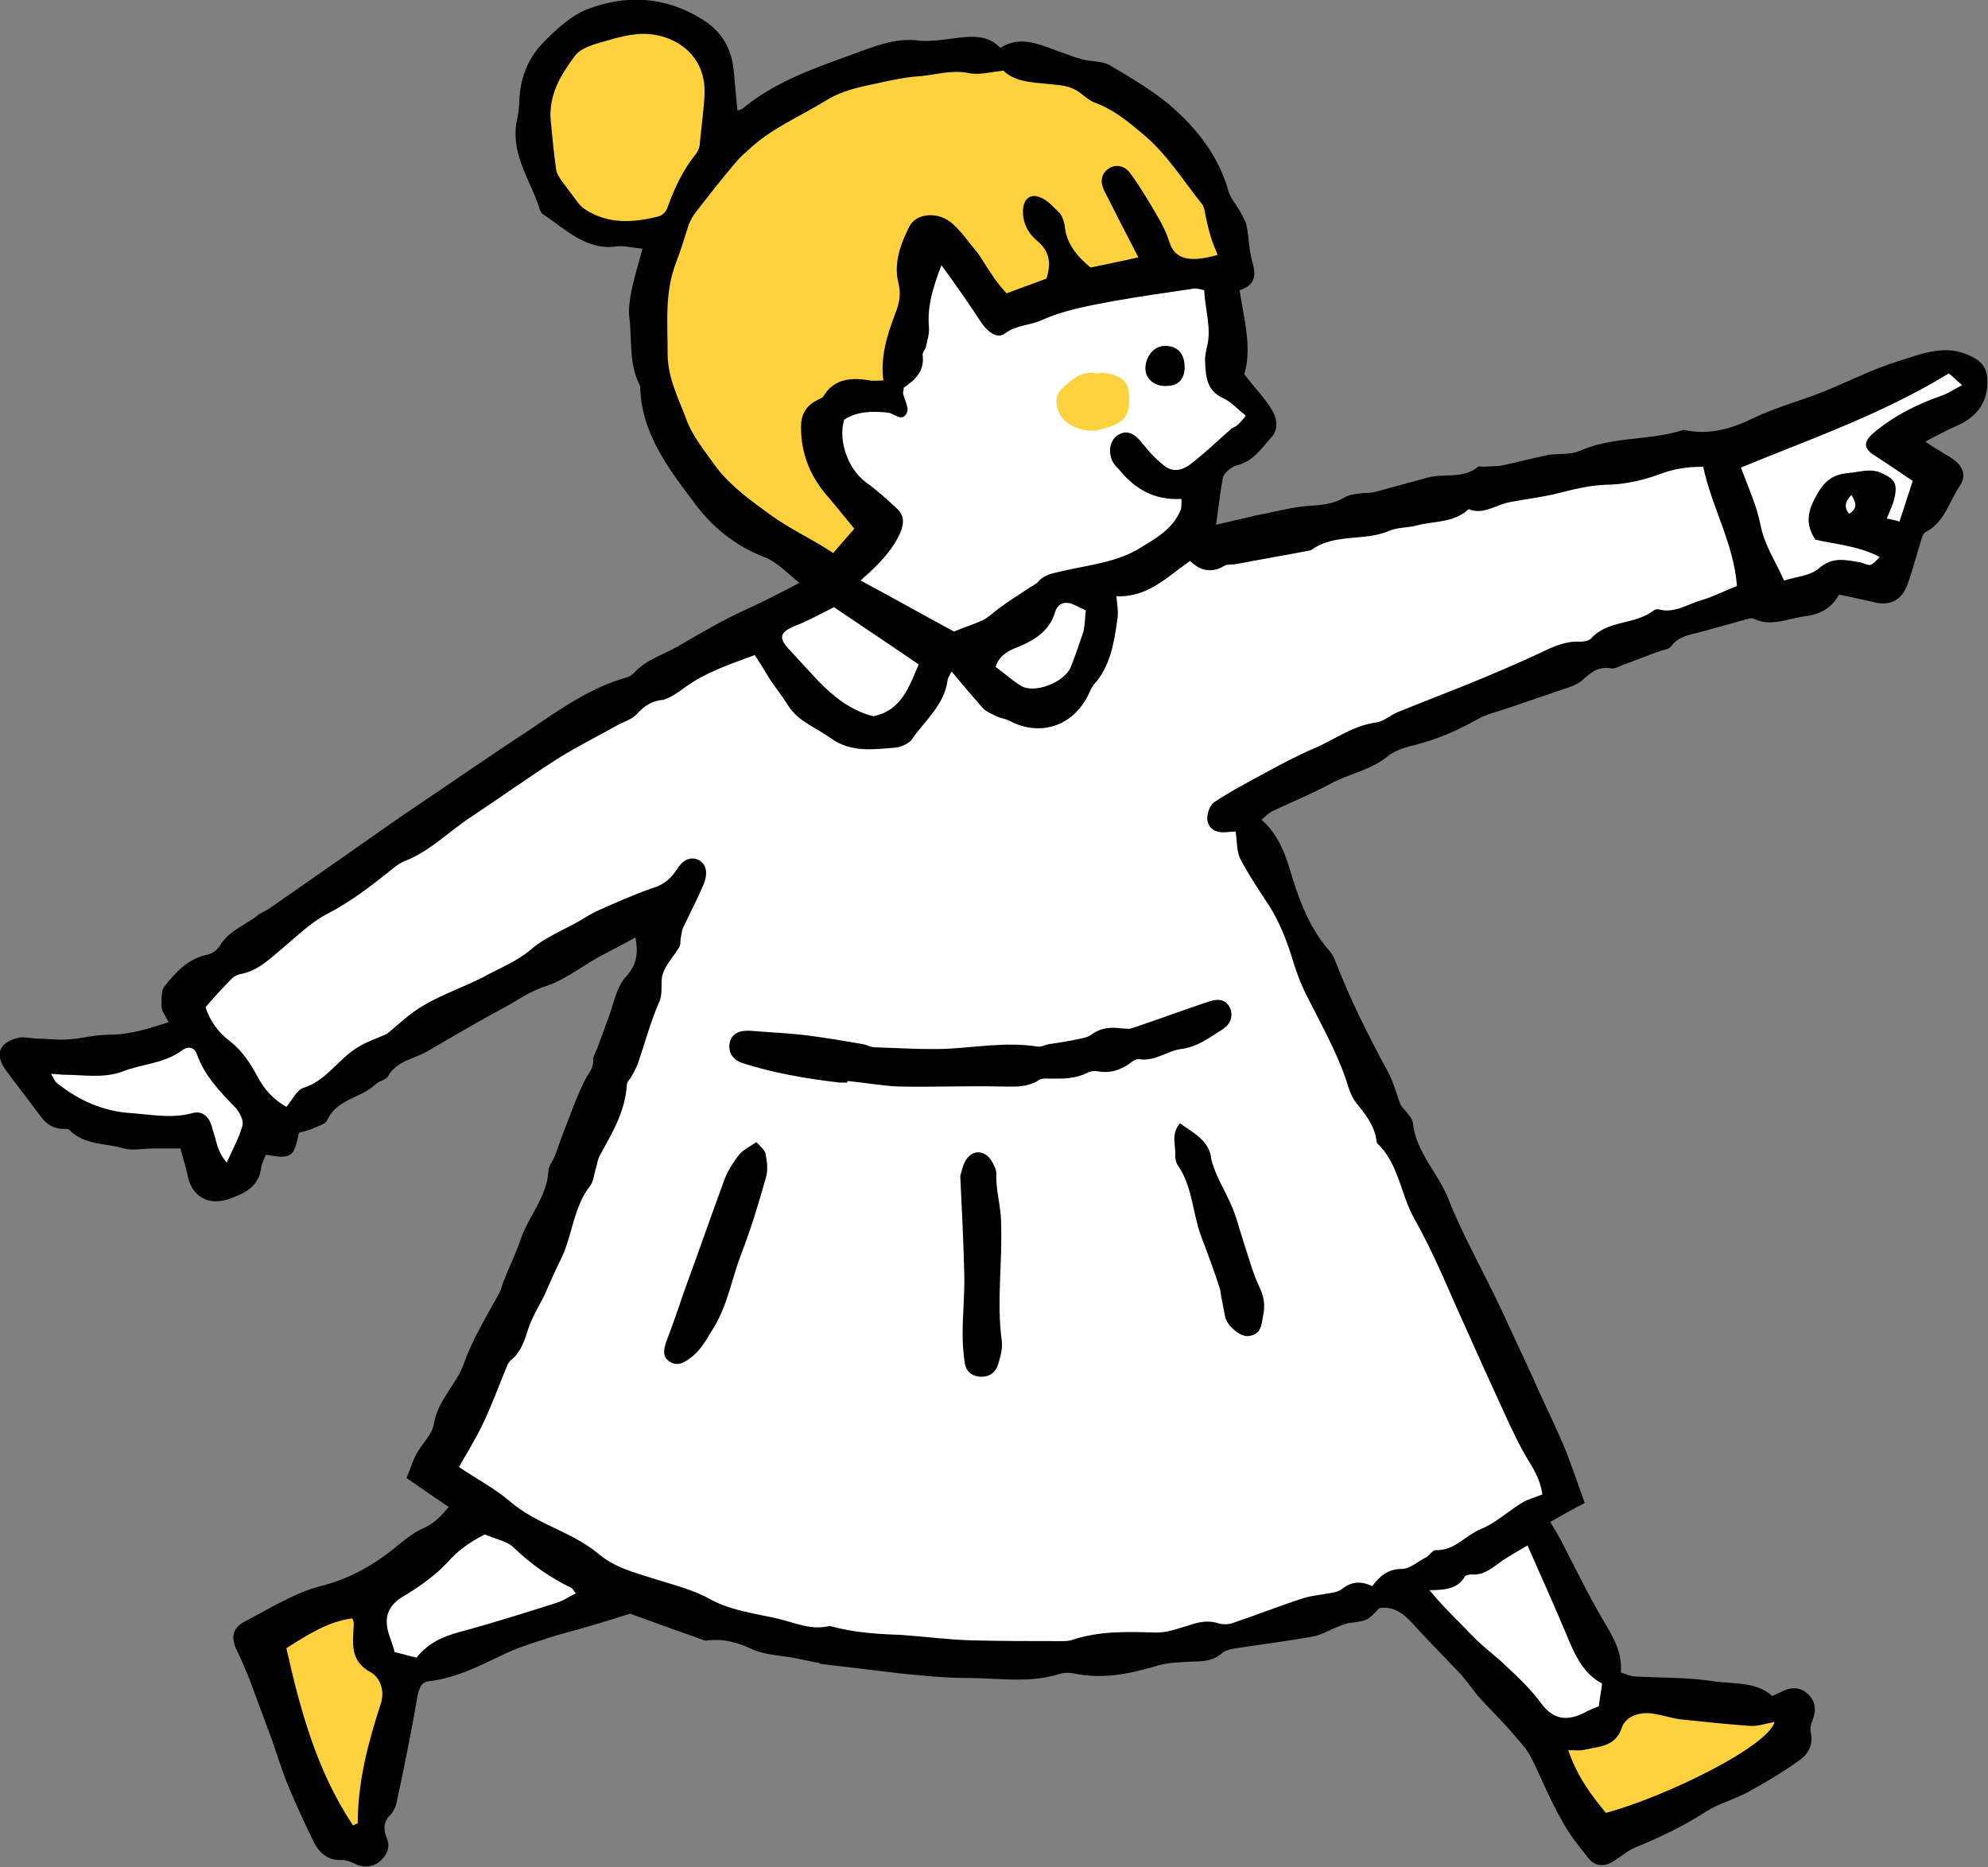<?xml version="1.0" encoding="utf-8"?>
<!-- Generator: Adobe Illustrator 25.0.0, SVG Export Plug-In . SVG Version: 6.00 Build 0)  -->
<svg version="1.1" id="_xEFF5__xEED3__x5F_4" xmlns="http://www.w3.org/2000/svg" xmlns:xlink="http://www.w3.org/1999/xlink"
	 x="0px" y="0px" viewBox="0 0 253.4 238" style="enable-background:new 0 0 253.4 238;" xml:space="preserve">
<rect x="0" y="0" width="253.4" height="238" fill="#808080" stroke="none"/>
<style type="text/css">
	.st0{fill:#FFFFFF;}
	.st1{fill:#FDD23E;}
</style>
<g>
	<path d="M80.3,205.7c3,1.1,6.1,2.2,9.2,3.3c0.2,0.1,0.5,0.2,0.7,0.1c2-0.2,3.7,0.2,5.6,1.1c1.7,0.8,3.8,0.8,5.7,1.2
		c1,0.2,1.9,0.4,2.9,0.6c0.1,0,0.2,0.1,0.2,0.1c3.3,0.4,6.6,0.8,10,1.2c2.9,0.3,5.9,0.6,8.8,0.6c3.9,0,7.7,0.7,11.6-0.5
		c0.6-0.2,1.2-0.2,1.8-0.1c3.6,0.8,7.1,0.1,10.5-0.9c1.5-0.5,3.2-0.5,4.7-0.6c1.4,0,2.7-0.1,3.8-1.1c0.5-0.4,1.2-0.5,1.8-0.6
		c3.3-0.5,6.5-0.9,9.8-1.5c1.1-0.2,2.2-0.9,3.3-1.3c0.4-0.2,0.8-0.3,1.2-0.4c2.4-0.3,2.4-0.3,3.9-1.9c1.9-0.3,3.1,0.7,4.3,2
		c1.8,2,3.7,3.9,5.6,5.9c1,1,1.8,2.2,2.7,3.3c1.6,1.8,3.3,3.4,4.8,5.2c0.7,0.8,1.5,1.7,2,2.7c1.3,2.6,2.4,5.4,3.9,8
		c0.9,1.7,2.2,3.3,3.4,4.8c0.9,1.1,2.2,1.1,3.4,0.2c0.8-0.5,1.5-1.1,2.3-1.5c3.2-1.3,6.4-2.8,9.3-4.7c1.6-1,3.5-1.5,5.2-2.4
		c2.2-1.2,4.4-2.5,6.5-4c1.2-0.8,2-2,1.6-3.7c-0.1-0.4,0-1,0.2-1.4c0.5-1.3,0.5-2.5-0.6-3.5s-2.4-0.8-3.6-0.1
		c-0.2,0.1-0.5,0.2-0.9,0.4c-2.1-1.9-5-1.5-7.6-1.9c-3.3-0.5-6.6-0.4-9.9-0.6c-0.6,0-1.1-0.3-1.8-0.5c0.2-2.5-0.9-4.4-2.1-6.4
		c-1.9-3.2-3.5-6.5-5.2-9.8c-0.5-1-1.1-2-1.7-3c1.6-0.9,3-1.7,4.4-2.4c-1-2.8-1.8-5.2-2.8-7.6c-1.3-3-2.7-5.8-4-8.8
		c-1.3-2.8-2.6-5.6-3.9-8.4c-2.2-4.7-4.8-9.2-6.7-14c-1.3-3.3-4.1-5.9-4.5-9.6c-0.1-0.9-1.1-1.6-1.6-2.4c-0.5-1.4-0.9-2.9-1.6-4.2
		c-2.5-4.6-4.8-9.2-6.7-14.1c-0.2-0.6-0.6-1.2-1.1-1.7c-2.1-2.6-3.3-5.5-4.3-8.7c-0.8-2.7-1.6-5.5-4-7.6c0.5-0.4,0.9-0.9,1.4-1.1
		c2.5-1.2,5-2.2,7.4-3.5s5.1-1.7,7.3-3.5c1-0.8,2.4-1.2,3.7-1.5c2.7-0.7,5.2-1.8,7.7-3.2c1.2-0.7,2.7-1,4.1-1.5
		c2.6-0.9,5.3-1.8,7.9-2.7c0.5-0.2,1.1-0.5,1.5-0.9c1-0.9,2-1.7,3.6-1.4c0.5,0.1,1.2-0.4,1.9-0.6c1.4-0.5,2.8-1.1,4.3-1.6
		c0.5-0.2,1.1-0.2,1.4-0.6c1-1.4,2.6-1.5,4-1.9c1.8-0.5,3.6-1,5.4-1.5c0.4-0.1,0.9-0.3,1.2-0.1c2.1,1,4.2,0,6.2-0.3
		c1.9-0.2,3.6-0.9,4.6-2.8c1.5,0.3,2.9,0.6,4.2,0.9c2.1,0.6,3.7,0,4.5-2.1c0.7-1.9,1.2-3.9,1.8-5.8c0.1-0.4,0.3-0.9,0.6-1
		c2.3-1.2,2.9-3.7,4.2-5.7c1.1-1.5,0.5-2.8-1.1-3.8c-1-0.6-2-1.2-3.2-2c1.5-0.8,2.8-1.5,4.2-2.1c2.6-1.2,3.9-3.2,3.7-6
		c-0.1-1.4-0.8-2.2-2.1-2.8c-3.2-1.6-6.2-0.3-9.1,0.6c-3.3,1-6.4,2.6-9.6,3.9c-3,1.2-6.1,2-9,3.4s-5.7,2.2-8.9,1.5
		c-4.3,1.4-9.1,0.8-13.3,2.7c-1.2,0.5-2.7,0.3-4,0.5c-1.9,0.4-3.8,0.9-5.7,1.3c-0.8,0.2-1.6,0.1-2.5,0.2c-0.3,0-0.6-0.1-0.7,0
		c-1.9,1.6-4.3,0.8-6.5,1.4c-2.2,0.6-4.4,1.2-6.6,1.8c-0.7,0.2-1.3,0.1-2,0.2c-0.7,0.1-1.4,0.2-1.9,0.5c-1.5,0.9-3.1,1-4.8,1.1
		c-2.2,0.2-4.3,0.8-6.5,1.2c-1.7,0.4-3.4,0.8-5.1,1.2c0.3-2,0.5-4.1,0.9-6.1c0.2-0.6,1.1-1.3,1.8-1.5c2.1-0.5,3.1-2.2,4.4-3.6
		c1-1.1,0.6-2.7-0.2-3.8c-0.9-1.4-2.1-2.6-3.3-4.2c1-3.3,0-6.9-0.6-10.7c1.9-0.6,2.2-1.8,1.6-3.7c-0.4-1.4-0.4-3-0.7-4.5
		c-0.1-0.6-0.5-1.2-0.8-1.8c-0.5-0.9-1.2-1.6-1.5-2.6c-1.3-4.6-4.1-8.1-7.6-11.1c-2.3-1.9-4.9-3.4-7.4-4.9c-0.6-0.4-1.4-0.5-2.2-0.6
		c-1.5-0.1-2.9-0.7-4.3-1.2c-2.4-0.8-4.9-2.2-7.6-0.5c-1.5-1.6-3.4-1.5-5.2-1.3c-1.7,0.2-3.4,0.5-5,0.4c-3.1-0.5-6.1,0.8-9.1,1.9
		c-4.7,1.7-9.5,3.4-13.5,6.7C94.5,14,94.2,14,94,14.1c-0.2-1.8-0.3-3.5-0.5-5.3c-0.3-2.8-1.7-5-4.1-6.4c-4.7-2.9-9.7-3.1-14.6-1.2
		c-2.2,0.9-4.2,2.8-5.9,4.6c-1.7,1.9-2.6,4.3-2.7,7c0,1-0.2,2-0.4,3c-0.6,4.1,1.9,7.3,3,10.9c0.1,0.2,0.2,0.5,0.4,0.6
		c2.9,1.9,5.5,4.7,9.5,4.1c0.9-0.1,2,0.2,3.2,0.3c-0.5,1.8-1,3.5-1.4,5.3c-0.2,1.1-0.4,2.2-0.3,3.3c0.4,2.9-0.1,5.9,1.3,8.7
		c0,0.1,0.1,0.2,0.1,0.2c0.1,6,3.6,10.5,6.9,14.9c2.2,3,5.2,5.5,8.9,6.9c1.6,0.6,3,2.1,4.5,3.3c-2.3,1.2-4.4,2.3-6.6,3.3
		c-3.1,1.4-6,3.1-8.9,4.8c-1.9,1.1-4.1,1.7-5.6,3.4c-0.3,0.3-0.7,0.5-1.1,0.6c-4.1,1.2-7.6,3.5-11.1,5.9c-1.9,1.3-3.8,2.5-5.7,3.8
		c-3,2-6,4.1-9,6.1c-3.3,2.2-6.5,4.5-9.8,6.8s-6.6,4.6-9.9,6.9c-0.5,0.3-1.1,0.5-1.5,0.9c-1.6,1.2-3.6,1.9-4.7,3.8
		c-0.3,0.5-1,1-1.6,1.1c-2.4,0.5-4,2.2-5.4,4c-0.5,0.6-0.4,1.7-0.4,2.6c0,0.6,0.5,1.2,0.9,2c-2.5,0.8-4.9,1.6-7.6,1.6
		c-1.8,0-3.5,0.5-5.3,0.6c-1.3,0.1-2.5-0.1-3.8-0.1c-0.8,0-1.7-0.3-2.5-0.1c-2.5,0.6-3,2.2-1.5,4.2c1.4,1.9,2.9,3.8,4.3,5.7
		c0.7,1,1.6,1.7,3,1.7c0.2,0,0.6,0,0.7,0.1c1.9,2,4.7,1.7,7,2.4c1.1,0.3,2.5,0,3.7,0c1.1,0,2.2,0,3.5,0c0.3,1.2,0.7,2.3,0.9,3.4
		c0.5,2.6,2.5,3.9,5.1,3.1c2-0.7,4-1.5,4.3-4.1c0.1-0.6,0.4-1.1,0.6-1.6c3.2,0.6,3.6,0.3,4.2-2.8c0.6-0.2,1.3-0.3,1.9-0.6
		c0.6-0.3,1.5-0.5,1.7-1c1.2-2.7,4.3-2.8,6.2-4.6c0.4-0.4,1.2-0.5,1.5-0.9c1.1-2.1,3.4-2.3,5.1-3.3c3.1-1.8,6.1-3.6,9.3-5.3
		c1.9-1,3.6-2.3,5.8-3c2.4-0.8,4.4-2.4,6.7-3.7c1.5-0.8,3.1-1.6,4.7-2.5c0.4,2.2,0.1,3.6-1.3,5.1c-1.2,1.4-1.5,3.5-2.2,5.3
		c-0.5,1.3-0.9,2.5-1.4,3.8c-0.2,0.5-0.5,1-0.5,1.4c0.1,1.1-0.6,1.7-1,2.5c-1.1,2.2-1.9,4.5-2.8,6.8c-0.4,1-0.7,2-1.1,3
		c-0.2,0.6-0.8,1.2-0.8,1.9c-0.2,3.3-2.5,5.7-3.5,8.6c-0.6,1.8-1.5,3.6-2.2,5.4c-0.2,0.5-0.3,1-0.5,1.4c-1.6,3-3.5,6-4.6,9.2
		c-1,2.7-3.3,4.6-3.8,7.6c-0.2,1.4-1.5,2.5-2.2,3.8c-0.5,0.9-0.8,2-1.3,3.1c1.9,1.3,3.6,2.5,5.4,3.7c-1,1.2-1.9,2.1-3.2,2.7
		c-1,0.4-1.9,1.1-2.8,1.8c-3.1,2.6-6.3,4.6-10.4,5.6c-3.4,0.9-6.5,2.9-9.6,4.5c-1.7,0.9-1.8,2.2-0.9,3.9c0.5,1,0.9,2.1,1.4,3.2
		c1,2.7,2,5.4,3,8.1c0.7,2,1.3,4,2.1,5.9c1,2.4,2.1,4.8,3.3,7.2c0.7,1.3,1.8,2.2,3.5,2.1c0.6,0,1.3,0.3,1.9,0.6c1,0.4,2,0.3,2.9-0.4
		c0.9-0.8,1.4-1.8,0.9-3s-0.4-2.1,0.5-3c0.3-0.3,0.6-0.9,0.7-1.3c1-4.6,1.9-9.1,2.7-13.7c0.2-1.1,0.5-1.9,1.5-2
		c3.6-0.4,6.7-2.1,9.9-3.6c2-0.9,4.1-1.5,6.2-2.2C74.2,207.6,77.2,206.7,80.3,205.7z"/>
	<path class="st0" d="M221.4,74.7c-0.4-5.4-3.2-10-4.3-15.2c-2.2,0-3.9,0.3-5.7,1c-2.2,0.8-4.6,1.3-6.9,1.3c-2.1,0.1-4,0.6-6,1.1
		s-4,0.7-6,1.1c-1.8,0.3-3.4,1.7-5.3,0.9c-1.9,1.8-4.5,1.5-6.7,2.1c-1.1,0.3-2.4,0.2-3.5,0.7c-3.1,1.3-6.8,0.3-9.7,2.3
		c-0.1,0.1-0.3,0.2-0.5,0.2c-3.1,0.6-6.1,1.1-9.2,1.7c-0.5,0.1-1.1,0-1.5,0.2c-1.6,1-3.1,0.7-4.4-0.6c-2.9,2-5.4,4.7-9.4,4.5
		c0.1,1.1,0.3,2.1,0.1,3.1c-0.4,2.9-0.9,5.9-3,8.2c-0.2,0.3-0.4,0.6-0.5,0.9c-1.9,4.3-6.2,5.8-10.2,3.7c-0.5-0.3-1.1-0.3-1.7-0.6
		c-0.6-0.3-1.3-0.6-1.7-1c-1.3-1.5-2.6-3-4-4.7c-0.2,0.4-0.4,0.7-0.5,1c-0.4,3.3-2.9,5.2-4.6,7.7c-0.4,0.5-1.3,0.9-2,1
		c-2.8,0.2-5.7,0.7-8.3-1.2c-1.8-1.3-4.1-2.1-5.4-4.1c-0.7-1.1-1.5-2.2-2.3-3.3c-0.6-1-1.2-2-2-3.2c-3.2,1.2-6.3,2.2-9,4.2
		c-0.8,0.6-1.7,1.2-2.6,1.5c-1.4,0.1-2.4,0.7-3.4,1.8c-0.6,0.7-1.7,1-2.6,1.5c-2.5,1.4-5.1,2.7-7.5,4.2c-3.6,2.3-7.1,4.8-10.7,7.2
		c-3,1.9-5.5,4.6-8.9,5.9c-0.7,0.3-1.3,0.8-1.9,1.3c-2.5,2-5,3.9-7.9,5.4c-2.1,1.1-3.8,2.8-5.6,4.3c-1.7,1.4-3.2,3-5.6,3.4
		c-0.3,0.1-0.7,0.3-0.9,0.5c-1.2,1.2-2.3,2.4-3.4,3.7c0.6,1.8,1.6,3.2,3.2,4.4c1.4,1.1,2.5,2.7,3.4,4.4c0.9,1.7,2,2.9,3.7,3.9
		c0.7-0.8,1.3-2.1,2.1-2.4c3-0.9,4.5-3.7,7-5.2c1.1-0.7,2.4-1.1,3.7-1.7c1.5-1.2,3-2.7,4.8-3.7c2.4-1.4,5.1-2.3,7.6-3.6
		c2-1.1,4.1-1.9,5.9-3.4c1.7-1.5,3.9-2.4,5.9-3.5c0.9-0.5,1.9-1.2,2.9-1.6c2.2-1,4.5-2,6.8-2.8c1.4-0.4,2.3-1.2,3.1-2.4
		c0.8-1.3,1.8-1.6,2.7-1.2c1,0.5,1.3,1.6,0.7,3.1c-0.8,1.9-1.7,3.6-2.6,5.5c-0.2,0.4-0.2,0.8-0.3,1.2c-0.1,0.4,0,0.9-0.2,1.3
		c-0.7,1.2-1.7,2.2-2.1,3.4c-0.4,1.1,0.1,2.4-0.5,3.7c-1.1,2.5-1.8,5.2-2.7,7.8c-0.2,0.5-0.5,1.1-0.8,1.6c-0.2,0.4-0.6,0.7-0.6,1.1
		c-0.2,3.4-1.9,6.2-3.5,9.1c-0.2,0.4-0.3,1-0.4,1.4c-0.3,0.8-0.3,1.8-0.8,2.4c-2.1,2.7-2.2,6.1-3.6,9.1c-0.8,1.6-1.5,3.2-2.2,4.8
		c-0.7,1.4-1.5,2.7-2,4.1c-0.5,1.5-0.9,3.1-2.3,4.2c-0.2,0.2-0.4,0.5-0.5,0.8c-1,2.4-1.9,4.9-3,7.2c-0.9,1.9-2,3.7-3.1,5.6
		c2.2,1.5,4.5,2.7,6.4,4.3c3.4,3,7.9,3.9,11.3,6.7c2.1,1.8,4.5,2.4,7,3.2s5.1,1.4,7.4,2.7c2.8,1.5,5.9,1.8,8.8,2.5
		c2,0.5,4,1.4,6.2,0.9c0.1,0,0.2,0,0.3,0c2.9,0.8,5.8,1,8.8,1.1c3,0.2,6,0.6,9,0.7c3.9,0.1,7.7,0.1,11.6,0.1c0.5,0,1,0,1.5-0.2
		c3.4-1.1,6.8-1,10.3-0.9c1.5,0.1,3-0.5,4.4-0.9c1.2-0.4,2.4-0.7,3.7-0.3c0.6,0.2,1.3,0.2,1.9,0c3-1,6-2.2,9.1-3.2
		c1-0.3,2.2-0.4,3.2-0.6c0.6-0.1,1.2-0.2,1.6-0.5c1.2-1,2.5-1.1,3.9-0.4c1-1.3,2-2.2,3.8-2.2c1,0,2.1-1,3.1-1.5
		c0.4-0.2,0.8-0.9,1.2-0.9c2.4,0.1,3.8-1.9,5.8-2.7c1.9-0.8,3.5-2.3,5.3-3.4c0.7-0.4,1.5-0.6,2.5-1c-0.2-1.4-0.7-2.5-1.4-3.7
		c-1.4-2.2-2.5-4.6-3.6-7c-1.6-3.5-3.2-7-4.8-10.6c-2.1-4.6-4-9.4-6.5-13.8c-1.8-3.2-2-7.1-4.8-9.7c-0.2-2.1-1.4-3.6-2.7-5.2
		c-0.6-0.8-0.9-1.8-1.2-2.8c-1.3-3.8-3.3-7.3-5.1-10.9c-0.8-1.6-1.4-3.3-1.9-5c-0.7-2.2-1.6-4.4-2.8-6.3c-1.3-2-2.6-3.9-3.7-6
		c-0.5-1-0.4-2.3-0.6-3.5c-0.6,0-1.1,0.1-1.6,0.1c-1.1,0-1.9-0.6-2-1.6c-0.1-0.7,0.3-1.8,0.8-2.2c2.1-1.4,4.4-2.6,6.6-3.8
		c2-1.1,4.1-2.2,6.2-3.1c2.6-1.1,4.9-2.9,7.9-3.3c0.9-0.1,1.8-0.9,2.7-1.3c3.7-1.5,7.4-2.9,11-4.4c2.6-1.1,5.2-2.2,7.7-3.4
		c1.5-0.7,2.9-1.3,4.6-1.2c0.5,0,1.1-0.1,1.4-0.4c2.1-2.4,5.6-1.7,8-3.6c0.2-0.1,0.5-0.2,0.7-0.1c2,0.5,3.6-0.7,5.4-1.2
		C218.3,76.1,219.6,75.4,221.4,74.7z"/>
	<path class="st1" d="M128.3,37.4c1.8-0.7,3.3-1.2,5.1-1.9c0.5-1.7,0.6-3.3-1.2-4.8c-1.2-1-1.9-2.4-1.8-4c0.1-1.4,1-2.1,2.3-1.5
		c0.9,0.4,1.6,1.2,2.3,1.9c0.4,0.4,0.6,1.1,0.7,1.6c0.2,2.3,1.5,3.9,3.3,5.4c1.9-0.4,4-0.8,6.1-1.3c-1.6-3.1-3-5.8-4.4-8.6
		c-0.5-1.1-0.3-2.1,0.6-2.7c0.9-0.6,2-0.4,2.7,0.5c0.9,1.2,1.7,2.5,2.5,3.8c0.9,1.6,1.9,3,2.5,4.9c0.7,2.4,2.6,2.8,6.2,1.8
		c-0.2-0.6-0.5-1.2-0.7-1.8c-0.3-0.9-0.5-1.7-0.7-2.6c-0.2-0.7-0.2-1.6-0.6-2.1c-2.4-3-4.4-6.3-7.5-8.9c-1.9-1.6-3.7-3.1-6.1-4
		c-0.6-0.2-1.2-0.7-1.7-1.1c-1-0.8-2-1.1-3.4-1.2c-2.4-0.3-5-0.2-6.6-1.8c-1.7,0.2-3.2,0.6-4.5,0.3c-2.1-0.4-4,0.2-6,0.4
		c-1.8,0.1-3.7,0.5-5.5,0.9c-2.3,0.5-4.5,0.9-6.6,2.2c-3.4,2.1-7.1,3.6-10,6.4c-0.6,0.5-1.1,1-1.6,1.6c-1.8,2.1-3.5,4.3-5.2,6.5
		c-0.3,0.4-0.5,0.9-0.7,1.3c-0.5,1.6-1,3.2-1.6,4.8c-1.5,3.8-1.1,7.7-1.1,11.7c0,3.1,1.4,5.7,2.4,8.4c0.8,2.2,2.5,4.2,3.9,6.2
		c1.9,2.4,4.4,4.2,6.9,6c2.5,1.8,5.2,3,7.9,4.8c1.1-1.3,2.1-2.4,2.7-3.1c-1-1.2-2.1-2.6-3.3-4c-2.3-2.6-3.5-5.5-3.5-9
		c0-1.5,0.6-2.6,1.9-3.3c0.3-0.2,0.7-0.3,0.9-0.5c1.4-2.4,3.7-2.5,6-2.1c0.5,0.1,1,0,1.7,0c-0.4-3.1,0.5-5.8,1.5-8.5
		c0.5-1.2,0.8-2.5,0.4-4c-0.6-2.5,0.3-4.9,1.4-7.1c0.9-1.8,3.8-2,5.6-0.3c1.1,1,2,2.3,3,3.5c0.7,0.9,1.2,1.9,1.8,2.7
		C126.9,35.8,127.6,36.6,128.3,37.4z"/>
	<path class="st0" d="M158.8,53c-1-0.8-1.8-1.7-2.8-2.2c-2.3-1-2.3-2.9-2.4-4.9c0-0.5,0.1-1,0.2-1.5c0.7-2.5-0.2-4.8-0.3-7.4
		c-0.5-0.1-1-0.3-1.4-0.2c-3.4,0.5-6.9,1-10.3,1.6c-3.1,0.6-6.1,1.1-9,2.4c-1.5,0.7-3.2,0.6-4.7,1.7c-0.9,0.7-2.1,0-3.1-1.5
		c-1.5-2.3-3.1-4.6-5-7.2c-1.1,2.9-1.8,5.2-1.6,7.8c0.1,0.9-0.2,1.8-0.4,2.7c-0.1,0.3-0.4,0.6-0.4,0.9c0.3,2.1-1,3.3-2.4,4.2
		c0,0.3-0.1,0.5-0.1,0.7c0.2,0.9,0.8,1.9,0.5,2.5c-0.6,1.3-1.6,0.1-2.4,0c-2-0.2-3.9-0.2-5.6,0.9c-0.8,2.7,0.5,6.3,2.8,8
		c1.4,1,2.6,2.1,3.9,3.3c0.9,0.8,1,1.8,0.5,3c-0.9,2.1-2.4,3.7-4,5.2c-0.3,0.3-0.6,0.5-1.1,1c4.1,2.2,8,4.4,11.9,6.5
		c1.2-0.5,2.5-0.9,3.8-1.5c0.7-0.4,1.3-1,2-1.5c1.2-0.9,2.5-1.7,3.7-2.5c0.4-0.3,0.9-0.5,1.2-0.8c0.8-1,1.9-1.1,3.1-1.4
		c3.4-0.8,7-1.1,10-3c2-1.2,4.1-2.4,5.1-4.8c0.1-0.3,0.1-0.8,0.1-1.4c-3.5,0.2-6-1.3-8-3.8c-0.3-0.3-0.6-0.6-0.8-1
		c-0.6-1.3-0.3-2.8,0.8-3.4c1-0.6,2-0.2,3,1.1c0.8,1,1.6,1.9,2.6,2.7c1.1,1,2.3,0.9,3.5,0c0.8-0.6,1.6-1.3,2.3-1.9
		c1-0.9,2-1.8,3-2.7C157.8,54.3,158.2,53.7,158.8,53z"/>
	<path class="st1" d="M70.2,15.4c0.2,2.1,0.4,4.2,0.7,6.3c0.1,0.5,0.5,1.1,0.8,1.5c0.6,0.8,1.2,1.6,1.8,2.4c0.3,0.4,0.6,0.8,1.1,1.1
		c2.9,1.9,6.1,1.7,9.3,0.9c0.5-0.1,1.1-0.7,1.2-1.2c0.9-2.5,2-4.8,3.7-6.9c0.2-0.3,0.4-0.8,0.4-1.2c0.2-2.1,0.5-4.2,0.6-6.2
		c0.3-5.7-4.8-8.3-9-7.7c-1.7,0.2-3.5,0.8-5.2,1.3c-0.8,0.3-1.8,0.7-2.3,1.4C71.5,9.5,69.9,12.1,70.2,15.4z"/>
	<path class="st0" d="M221.9,59.6c0.9,2.4,2,4.8,2.5,7.3c0.5,2.6,1.9,4.6,3,7.1c1.6-0.5,3.4-0.6,4.5-1.6c1.8-1.5,3.4-1,5.3-0.7
		c0.4,0.1,0.9,0.4,1.2,0.3c0.4-0.1,0.7-0.5,1.2-1c-2.7-1.4-5.5-1.6-8.2-2.2c-1.2-1.8-1.1-3.4,0-5.4c1-1.9,2-2.9,4.2-3.1
		c1.3-0.1,2.6-0.6,4-0.1c1.8,0.8,2.3,1.3,1.9,3.2c-0.2,0.9-0.6,1.7-1,2.7c0.5,0.1,1.1,0.2,1.6,0.4c0.6-1.7,1.1-3.4,1.7-5.2
		c-1.5-1-3.1-2.1-4.8-3.2c-1.5-0.9-1.5-1.8-0.2-2.9c2.6-2.2,5.6-3.7,8.8-4.8c0.8-0.3,1.5-0.8,2.5-1.3c-0.7-0.6-1.2-1.1-1.7-1.5
		C239.9,52.8,230.9,55.9,221.9,59.6z"/>
	<path class="st0" d="M203.8,217.5c0.1-1,0.3-1.9,0.4-2.9c-2.1-1.1-3.2-3.1-4.1-5.2c-1.7-4.1-3.5-8.1-5.4-12.4
		c-1.3,0.8-2.5,1.4-3.7,2.3c-1.1,0.8-2,1.5-3.4,1.4c-0.3,0-0.8,0.1-0.9,0.3c-0.9,1.5-2.4,1.7-4.5,1.7c1.4,1.7,2.7,3,3.9,4.2
		c0.9,0.9,1.7,1.8,2.7,2.7c1.1,1,2.2,1.8,3.2,2.8c1.6,1.5,3.2,3,4.5,4.8c1.5,2,3.2,2.2,5.3,1.2C202.5,218,203.1,217.8,203.8,217.5z"
		/>
	<path class="st0" d="M73.4,203.1c-0.3-0.3-0.4-0.6-0.6-0.7c-2.7-1.3-5.1-3-7.3-5.1c-0.9-0.9-2.4-1.1-3.7-1.7
		c-1.8,0.9-3.4,2-4.8,3.6c-1.6,1.7-3.6,3.1-5.6,4.3c-2.2,1.3-2.5,3-1.7,5.2c0.2,0.6,0.4,1.1,0.6,1.9c0.9,0.2,1.8,0.5,2.8,0.7
		c1.5-1.9,3.4-2.7,5.6-3.3c4.1-1.1,8.2-2.4,12.3-3.7C71.9,204,72.6,203.5,73.4,203.1z"/>
	<path class="st1" d="M199.9,223.1c1.1,3.3,2.9,5.7,4.8,8c7.7-2.1,20.7-8.5,21.5-11.6c-1.1,0.2-2.2,0.6-3.2,0.5
		c-2.8-0.2-5.7-0.5-8.5-0.8c-1.2-0.1-2.3-0.5-3.5-0.7c-1.8-0.4-3.8,0.2-4.3,1.8c-0.8,2.3-2.7,2.3-4.5,2.7
		C201.5,223.2,200.9,223.1,199.9,223.1z"/>
	<path class="st1" d="M44.9,206.3c-3.1,0.4-5.7,2.1-8.4,3.8c1.8,8,3.9,15.7,8.5,22.6c0.3-0.2,0.6-0.2,0.6-0.3
		c0-5.2,1.3-10.2,2.9-15.1c0.6-1.7,0-3.4-1.2-4.1c-2.8-1.5-2.3-3.8-2.2-6.2C45.1,206.9,45.1,206.7,44.9,206.3z"/>
	<path class="st0" d="M106.3,77.4c-1.6,0.8-3.2,1.7-5,2.4c-1.9,0.8-2.1,1.5-0.7,3c1.2,1.3,2.4,2.6,3.6,3.9c2,2.1,4.3,3.9,7.1,4.6
		c3.6-0.7,4.6-3.8,5.8-6.6C113.6,82.3,110,79.9,106.3,77.4z"/>
	<path class="st0" d="M28.9,148.2c0.8-1.8,1.6-3.2,2-4.7c0.2-0.6-0.3-1.6-0.8-2.2c-2-2.1-4-4.1-5-6.9c-0.3-0.9-1.1-1.1-1.9-0.5
		c-2.3,1.7-5.1,1.7-7.6,2.7c-2.5,0.9-5,0.4-7.5,0.4c-0.4,0-0.8-0.1-1.6-0.1c0.4,0.6,0.5,1,0.8,1.2c2.8,2.2,5.9,3.6,9.5,3.8
		c2.6,0.2,5.1,0.7,7.7,0c1.4-0.4,2.3,0.6,2.6,2.1C27.6,145.3,27.6,146.7,28.9,148.2z"/>
	<path class="st0" d="M126.9,85c1.2,0.9,2.1,1.7,3.2,2.4c1.7,1.1,5.6-0.4,6.4-2.4c0.6-1.5,1.1-3,1.6-4.5c0.2-0.9,0.2-1.8,0.3-2.7
		c-0.7-0.3-1.2-0.6-1.7-0.8c-1.1-0.4-1.9,0-2.2,1c-0.7,2.4-2.6,3.6-4.8,4.5C128.6,82.9,127.4,83.5,126.9,85z"/>
	<path class="st0" d="M236,63.1c-0.8,0.8-1,1.5-0.3,2.4C236.8,64.8,236.6,64.1,236,63.1z"/>
	<path d="M108,137.8c2.2,0.2,4.3,0.6,6.5,0.7c4.3,0.1,8.6-0.1,13,0c1.7,0,3.3,0.2,4.9-0.8c0.4-0.3,1.2-0.2,1.8-0.2
		c1.5,0,3,0,4.5-0.8c0.4-0.2,1-0.2,1.5-0.1c1.4,0.2,2.5-0.2,3.6-0.9c0.4-0.3,0.9-0.7,1.3-0.7c2.1,0.4,3.7-1.1,5.6-1.3
		c2-0.3,3.4-1.4,5-2.4c1.2-0.7,1.5-1.8,1.1-2.8c-0.5-1-1.3-1.3-2.8-0.8c-3.3,1.1-6.5,2.3-9.8,3.4c-0.4,0.1-0.8,0-1.2,0
		c-1.4-0.2-2.7-0.1-3.9,0.8c-0.4,0.3-0.9,0.4-1.4,0.5c-1.3,0.3-2.6,0.5-4,0.7c-0.5,0.1-1,0.4-1.5,0.3c-3.9-0.6-7.7,0.1-11.6,0.3
		c-3,0.1-6.1-0.1-9.1-0.2c-0.5,0-1-0.3-1.5-0.4c-2.3-0.4-4.7-0.8-7-1.1c-2.4-0.3-4.8-0.4-7.3-0.6c-1.5-0.1-2.5,0.4-2.7,1.6
		c-0.2,1.1,0.4,2.1,1.6,2.5c4,1.3,8.2,2,12.4,2.5c0.3,0,0.7,0,1,0C108,138.1,108,137.9,108,137.8z"/>
	<path d="M96.4,145.6c-0.9,0.6-1.7,1-2.2,1.6c-0.7,0.9-1.4,2-1.8,3c-1.8,4.9-3.5,9.8-5.3,14.7c-0.7,2.1-1.4,4.1-2.2,6.2
		c-0.3,0.9-0.5,1.9,0.5,2.5s1.8,0.1,2.6-0.5c1.4-1,2.1-2.5,3-3.9c1.8-3,2.3-6.3,3.5-9.4c1.2-3.1,2.2-6.4,3.1-9.6c0.3-0.9,0.2-2,0-3
		C97.6,146.7,97,146.2,96.4,145.6z"/>
	<path d="M122.4,149.9c0.2,4.2,0.4,8.1,0.5,12.1c0.1,2.7-0.2,5.4-0.2,8.1c0,1.3,0.1,2.5,0.3,3.8c0.2,1,1,1.6,2.1,1.6
		s1.8-0.6,2.1-1.5c0.3-1,0.6-2,0.5-3c-0.7-5.1,0.1-10.1-0.1-15.2c0-2-0.7-4.1-0.6-6.2c0-0.5-0.3-1.1-0.6-1.6
		c-0.9-1.5-2.6-1.5-3.4,0.1C122.7,148.6,122.6,149.3,122.4,149.9z"/>
	<path d="M150.4,143.2c-1.2,1.4-0.5,2.8-0.6,4.1c0,0.4,0.1,0.9,0.3,1.2c1.9,2.7,1.9,6.1,3,9.1c0.8,2.1,1.6,4.2,2.3,6.4
		c0.2,0.5,0.2,1,0.3,1.5c0.2,0.8,0.3,1.7,0.5,2.5c0.4,1.2,2,2.5,3,2.3c1.6-0.2,1.6-1.5,1.8-2.6c0.3-1.3,0.1-2.5-0.5-3.7
		c-0.8-1.7-1.3-3.6-1.9-5.4c-0.6-1.8-1-3.6-1.8-5.3c-0.8-1.8-1.9-3.5-2.4-5.5C154.2,145.5,152.3,144.5,150.4,143.2z"/>
	<path class="st1" d="M139.7,47.6c-1.8-0.4-3.1,0.8-4.3,1.9c-1,0.9-0.9,2.3-0.2,3.5c0.9,1.4,3.2,2.2,4.9,1.8c0.3-0.1,0.7-0.2,1-0.3
		c2.4-0.7,3-1.7,2.8-4.4c-0.1-1.6-1.3-2.4-3.5-2.6C140.2,47.6,140,47.6,139.7,47.6z"/>
	<path d="M148.7,49.2c1.5,0,2.3-0.9,2.3-2.4c0-1.8-1-2.8-2.7-2.7c-1.3,0.1-2.3,1.4-2.3,2.9C146,48.3,147.2,49.3,148.7,49.2z"/>
</g>
</svg>
